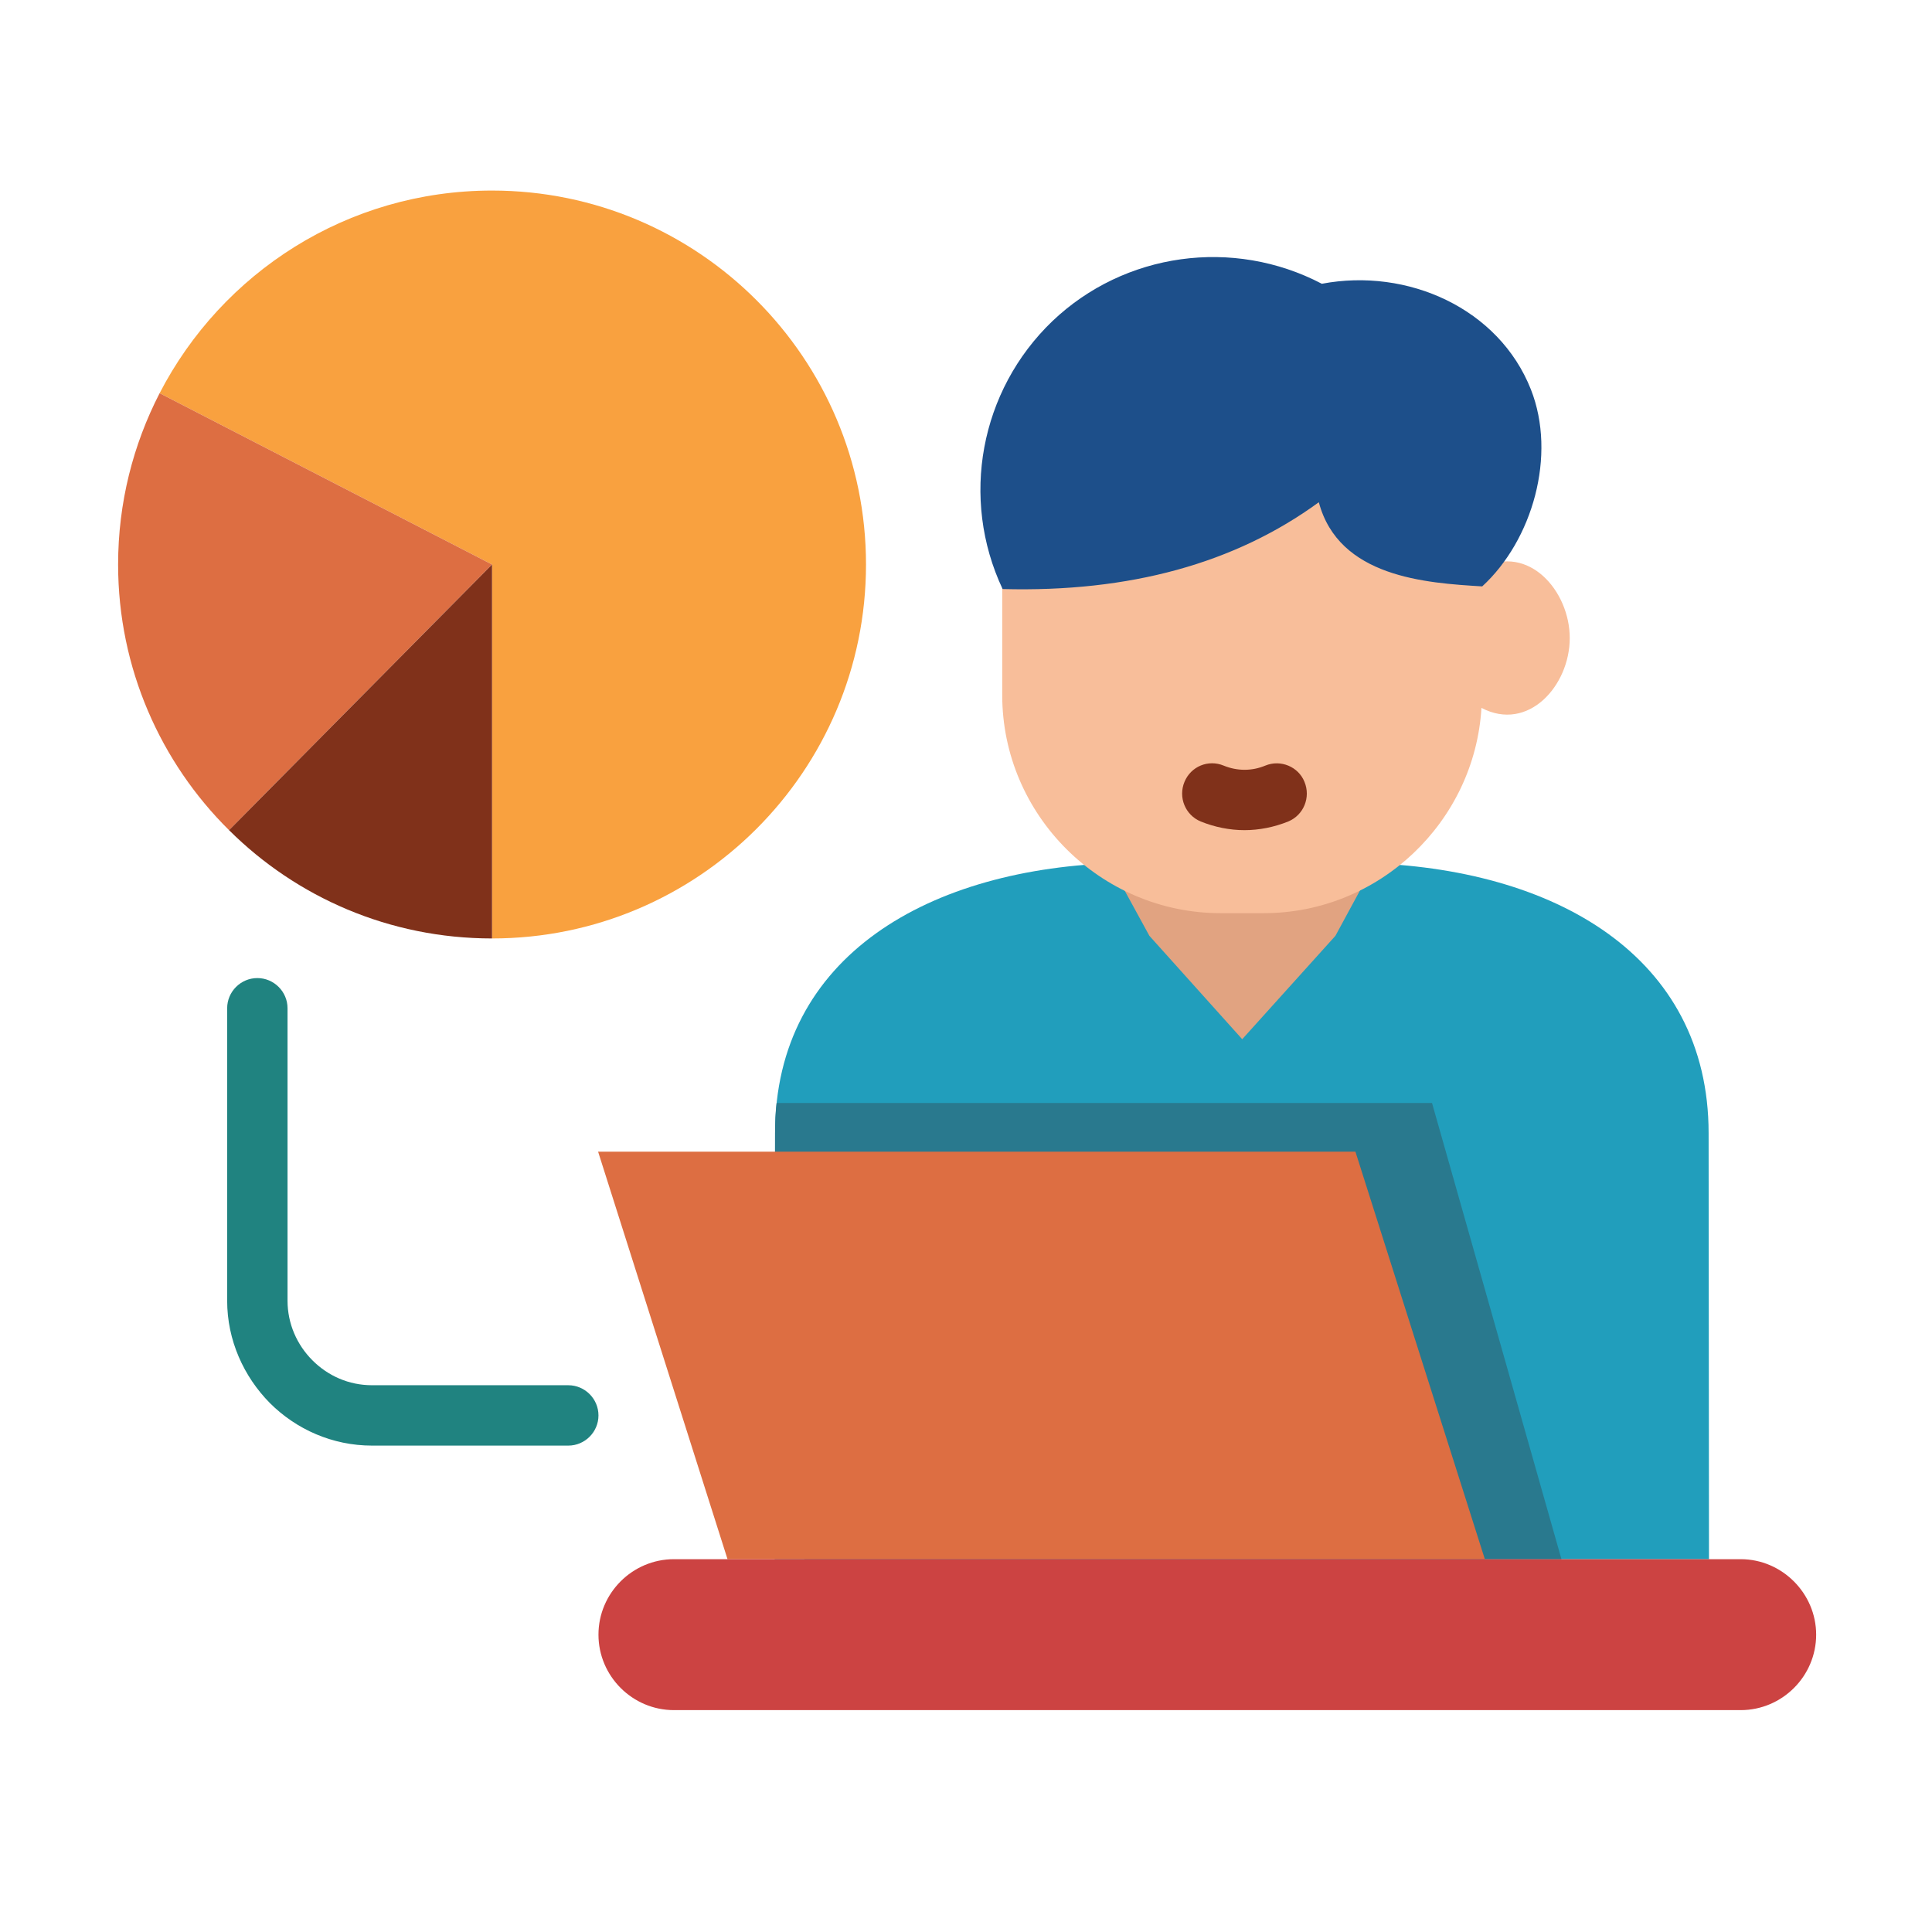 <svg id="Layer_1" enable-background="new 0 0 512 512" viewBox="0 0 512 512" xmlns="http://www.w3.org/2000/svg"><g><g clip-rule="evenodd" fill-rule="evenodd"><path d="m205.3 413.2c0-26 .1-97.9.1-112.9 0-46.9 40.8-70.4 91.6-71.6 11.8-15.8 22.3-28.7 32.1-35.5 9.9 6.8 20.3 19.7 32.1 35.5 50.8 1.2 91.6 24.7 91.6 71.6 0 15 .1 86.9.1 112.9z" fill="#219ebc"/><path d="m205.3 385.5c0-31.8.1-74.1.1-85.2 0-2.7.1-5.4.4-8h173.7l34.3 120.9h-200.6z" fill="#29798e"/><path d="m294.1 228.8c1 0 2-.1 3-.1 7.6-10.2 14.7-19.2 21.3-26.1h10.7 10.9c6.7 6.9 13.7 15.9 21.3 26.1 1 0 2 .1 3 .1l-10.4 19.2-24.7 27.4-24.6-27.4z" fill="#e1a381"/><path d="m334.9 92h-11.4c-31.8 0-57.9 26-57.9 57.8v34.4c0 31.8 26.1 57.8 57.9 57.8h11.4c30.6 0 55.9-24.2 57.7-54.4 12.4 6.5 23.4-5.9 23.4-18.5 0-12.5-10.9-25-23.3-18.6 0-32.1-25.3-58.5-57.8-58.5z" fill="#f8be9a"/><path d="m350.3 75.2c22.7-4.3 46.9 6.5 55.4 28 6.9 17.5.4 40-12.9 52.2-14.9-.9-38-2.4-43.3-22.3-22.2 16.2-50.1 23.9-83.8 23-11.3-24-6-52.6 13.2-71 19.1-18.2 47.9-22.2 71.4-9.9z" fill="#1d4f8a"/></g><path d="m335.3 202.9c4.1-1.7 8.8.3 10.4 4.3 1.7 4.1-.2 8.8-4.3 10.5-3.7 1.5-7.7 2.3-11.6 2.3s-7.9-.8-11.6-2.3c-4.1-1.7-6-6.4-4.3-10.5s6.3-6 10.4-4.3c1.7.7 3.6 1.1 5.5 1.1 2 0 3.8-.4 5.5-1.1z" fill="#80311a"/><path clip-rule="evenodd" d="m359.2 305.2h-200.7l34.3 108h200.7z" fill="#dd6e42" fill-rule="evenodd"/><path clip-rule="evenodd" d="m461.3 413.2h-282.7c-11 0-20 9-20 20 0 11 9 20 20 20h282.7c11 0 20-9 20-20 0-10.9-9-20-20-20z" fill="#cc4342" fill-rule="evenodd"/><path clip-rule="evenodd" d="m130.4 50.5c54.7 0 99.1 44.4 99.1 99.1s-44.4 99.1-99.1 99.1v-99.1l-88.1-45.4c16.5-31.9 49.7-53.7 88.1-53.7z" fill="#f9a13f" fill-rule="evenodd"/><path clip-rule="evenodd" d="m60.7 220c-18.1-17.9-29.4-42.9-29.4-70.4 0-16.4 4-31.8 11-45.4l88.1 45.4z" fill="#dd6e42" fill-rule="evenodd"/><path clip-rule="evenodd" d="m130.4 248.7c-27.2 0-51.8-10.9-69.7-28.7l69.7-70.4z" fill="#80311a" fill-rule="evenodd"/><path d="m60.2 267.2c0-4.4 3.6-8 8-8s8 3.6 8 8v77.5c0 6.1 2.5 11.7 6.6 15.8s9.6 6.6 15.8 6.6h52c4.4 0 8 3.6 8 8s-3.6 8-8 8h-52c-10.5 0-20.1-4.3-27.1-11.3-6.9-7-11.3-16.6-11.3-27.1z" fill="#208380"/></g></svg>